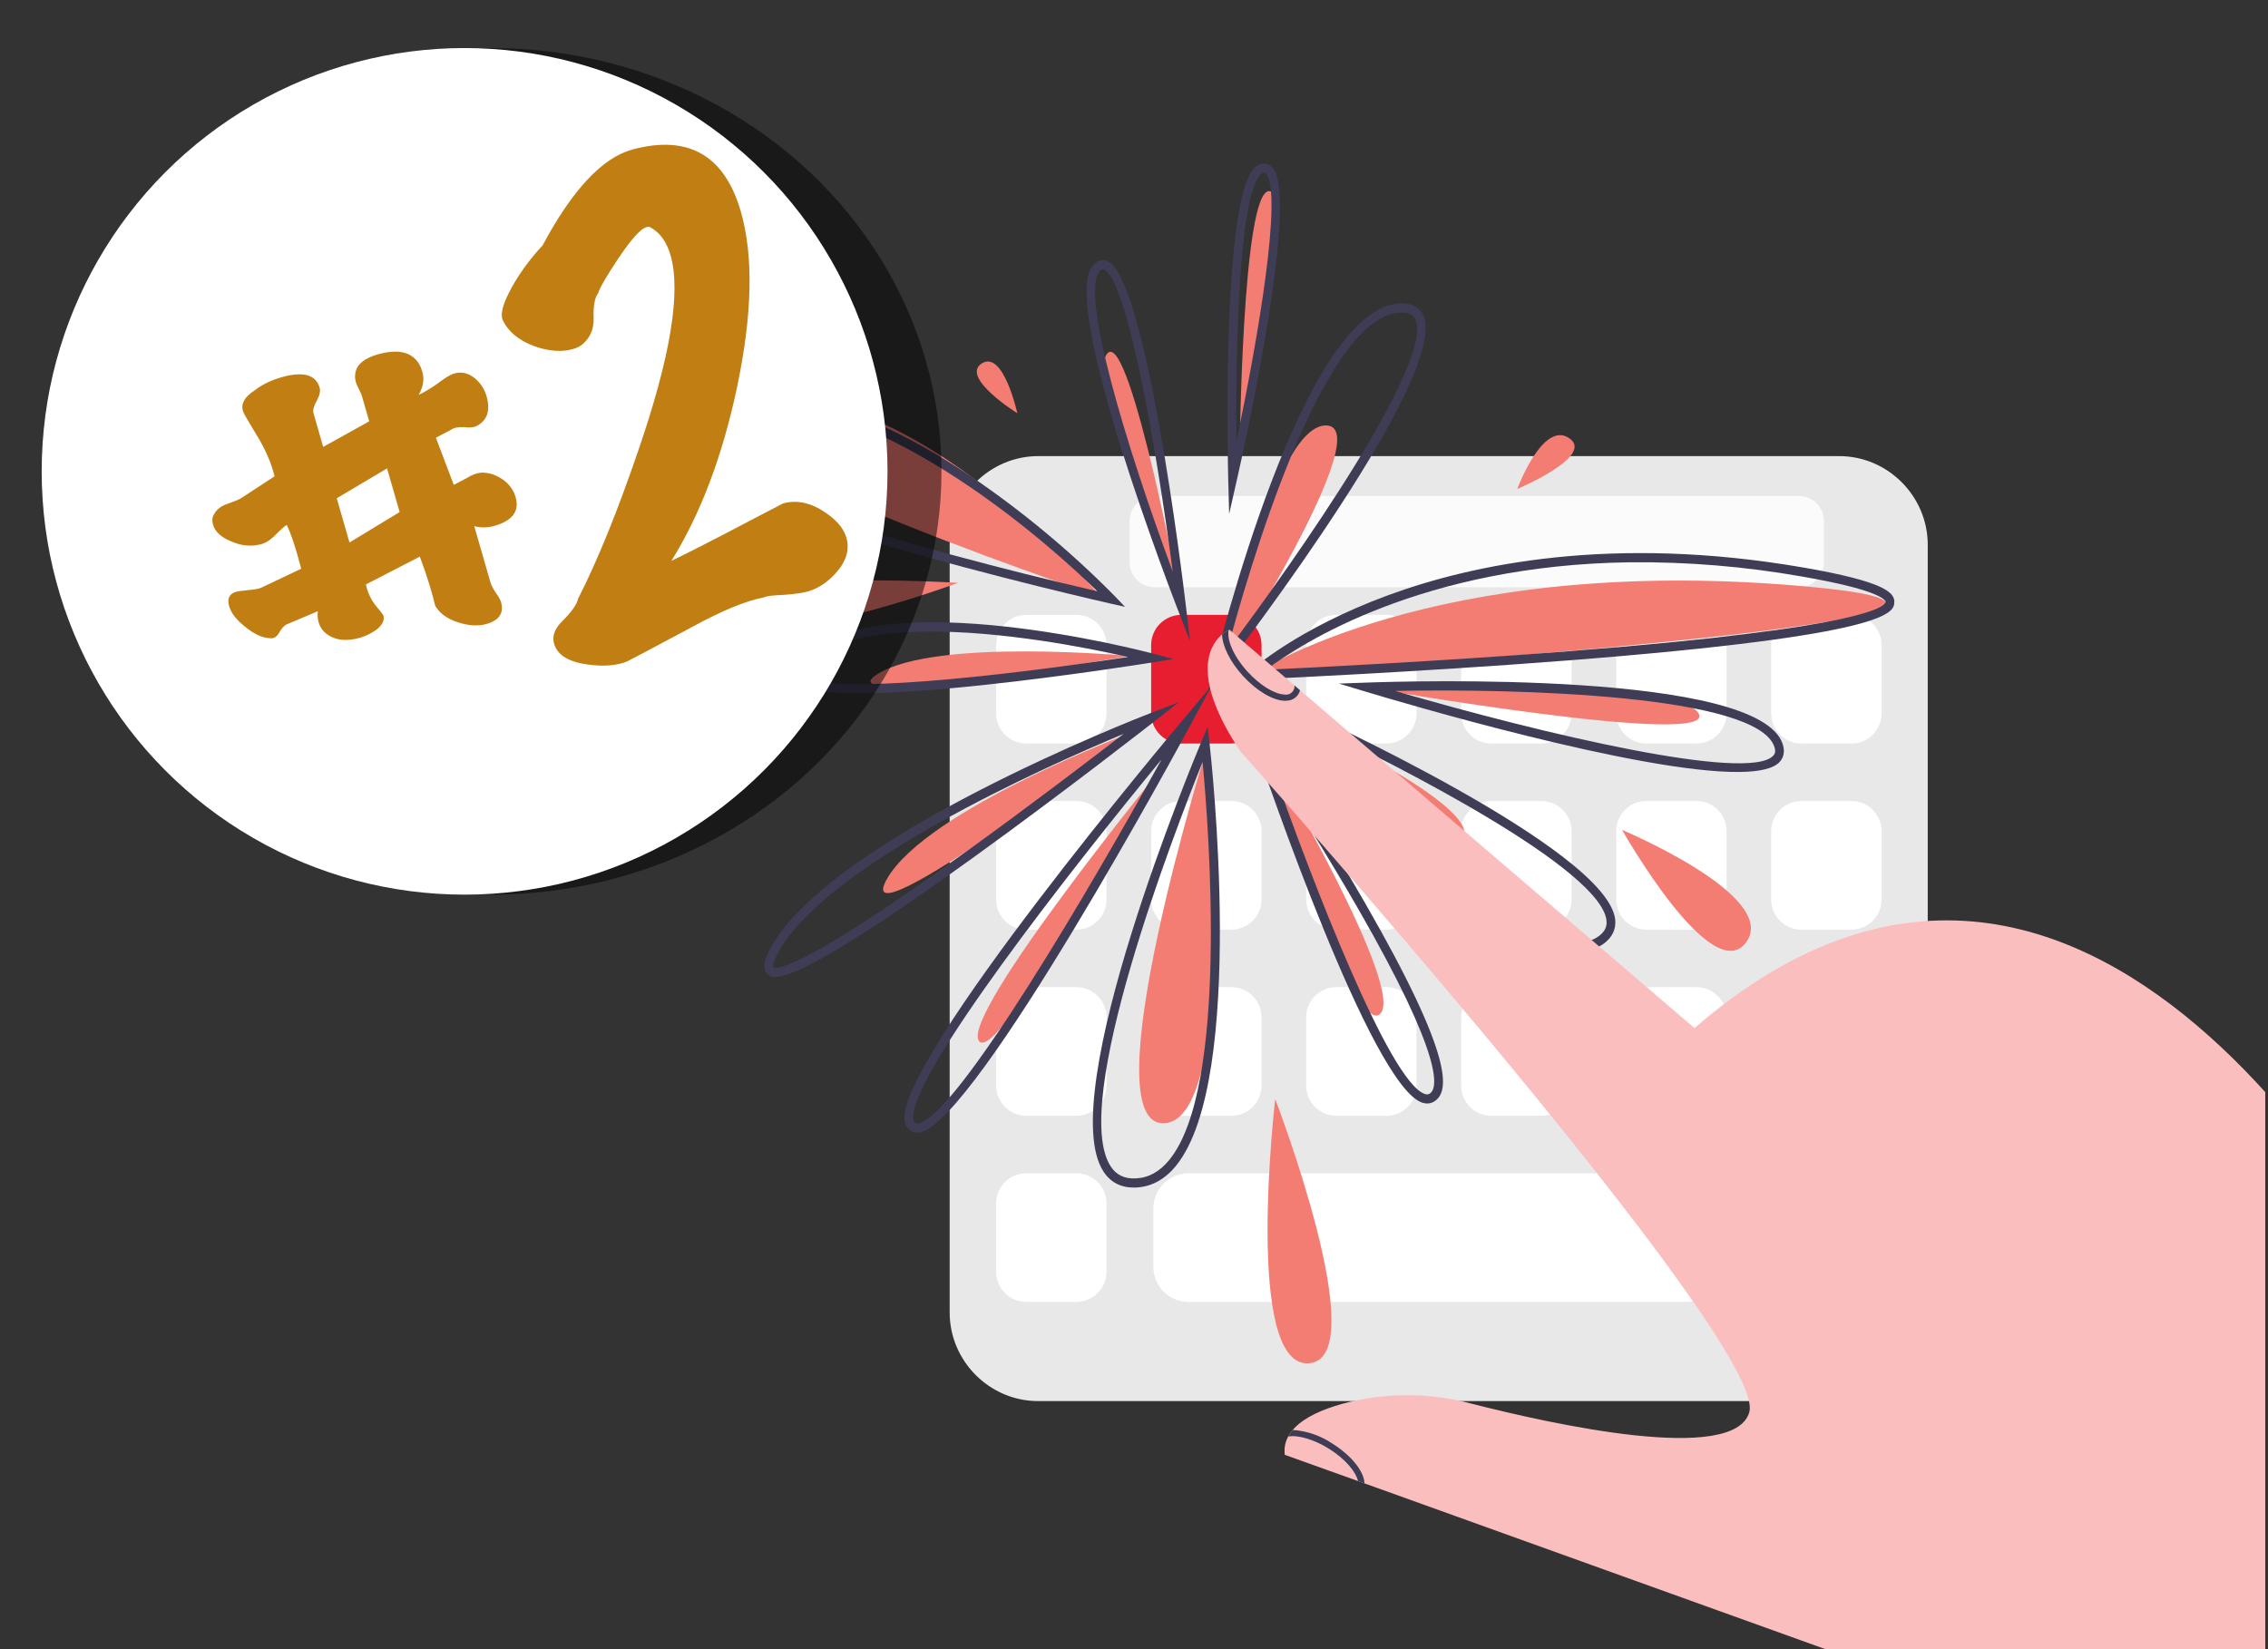 <?xml version="1.0" encoding="UTF-8" standalone="no"?>
<!DOCTYPE svg PUBLIC "-//W3C//DTD SVG 1.1//EN" "http://www.w3.org/Graphics/SVG/1.1/DTD/svg11.dtd">
<svg width="100%" height="100%" viewBox="0 0 330 240" version="1.1" xmlns="http://www.w3.org/2000/svg" xmlns:xlink="http://www.w3.org/1999/xlink" xml:space="preserve" xmlns:serif="http://www.serif.com/" style="fill-rule:evenodd;clip-rule:evenodd;stroke-linejoin:round;stroke-miterlimit:2;">
    <rect x="0" y="0" width="330" height="240" fill="#333333" stroke="none"/>
    <g transform="matrix(1,0,0,1,-389,0)">
        <g id="dessous_breve_2" transform="matrix(0.412,0,0,0.4,389,0)">
            <rect x="0" y="0" width="800" height="600" style="fill:none;"/>
            <clipPath id="_clip1">
                <rect x="0" y="0" width="800" height="600"/>
            </clipPath>
            <g clip-path="url(#_clip1)">
                <g transform="matrix(2.499,0,0,2.577,-1561.61,-2298.62)">
                    <g transform="matrix(0.553,0,0,0.553,639.745,752.932)">
                        <g>
                            <g transform="matrix(1,0,0,1,-64.967,-140.325)">
                                <path d="M530.754,530.85l0,195.964c-0.006,12.422 -10.228,22.64 -22.65,22.64l-204.65,-0c-0.013,0 -0.026,0 -0.039,0c-12.404,0 -22.611,-10.207 -22.611,-22.611c0,-0.009 0,-0.019 0,-0.029l0,-195.964c0,0 0,-0 0,-0c0,-12.425 10.224,-22.65 22.649,-22.65c0.001,0 0.001,0 0.001,0l204.65,0c0.003,0 0.005,0 0.008,0c12.421,0 22.642,10.222 22.642,22.643c0,0.003 0,0.005 0,0.007Z" style="fill:#e8e8e8;fill-rule:nonzero;"/>
                            </g>
                            <g>
                                <g transform="matrix(1,0,0,1.422,-0.031,-262.131)">
                                    <g transform="matrix(1.251,0,0,1.489,-532.343,-2127.34)">
                                        <path d="M755.811,1816.96c0,-2.34 -3.215,-4.24 -7.175,-4.24l-101.766,-0c-3.96,-0 -7.175,1.9 -7.175,4.24l0,7.031c0,2.34 3.215,4.241 7.175,4.241l101.766,-0c3.96,-0 7.175,-1.901 7.175,-4.241l0,-7.031Z" style="fill:#fff;"/>
                                    </g>
                                    <g transform="matrix(0.243,0,0,1.489,270.363,-2127.34)">
                                        <path d="M755.811,1816.36c0,-2.01 -14.224,-3.642 -31.745,-3.642l-52.626,-0c-17.52,-0 -31.745,1.632 -31.745,3.642l0,8.227c0,2.01 14.225,3.643 31.745,3.643l52.626,-0c17.521,-0 31.745,-1.633 31.745,-3.643l0,-8.227Z" style="fill:#fff;"/>
                                    </g>
                                    <g transform="matrix(0.243,0,0,1.489,72.295,-2127.34)">
                                        <path d="M755.811,1816.36c0,-2.01 -14.224,-3.642 -31.745,-3.642l-52.626,-0c-17.52,-0 -31.745,1.632 -31.745,3.642l0,8.227c0,2.01 14.225,3.643 31.745,3.643l52.626,-0c17.521,-0 31.745,-1.633 31.745,-3.643l0,-8.227Z" style="fill:#fff;"/>
                                    </g>
                                </g>
                                <g transform="matrix(1,0,0,1.422,-0.031,-309.649)">
                                    <g transform="matrix(0.243,0,0,1.489,270.363,-2127.34)">
                                        <path d="M755.811,1816.36c0,-2.01 -14.224,-3.642 -31.745,-3.642l-52.626,-0c-17.52,-0 -31.745,1.632 -31.745,3.642l0,8.227c0,2.01 14.225,3.643 31.745,3.643l52.626,-0c17.521,-0 31.745,-1.633 31.745,-3.643l0,-8.227Z" style="fill:#fff;"/>
                                    </g>
                                    <g transform="matrix(0.243,0,0,1.489,72.295,-2127.34)">
                                        <path d="M755.811,1816.36c0,-2.01 -14.224,-3.642 -31.745,-3.642l-52.626,-0c-17.52,-0 -31.745,1.632 -31.745,3.642l0,8.227c0,2.01 14.225,3.643 31.745,3.643l52.626,-0c17.521,-0 31.745,-1.633 31.745,-3.643l0,-8.227Z" style="fill:#fff;"/>
                                    </g>
                                    <g transform="matrix(0.243,0,0,1.489,111.908,-2127.34)">
                                        <path d="M755.811,1816.36c0,-2.01 -14.224,-3.642 -31.745,-3.642l-52.626,-0c-17.52,-0 -31.745,1.632 -31.745,3.642l0,8.227c0,2.01 14.225,3.643 31.745,3.643l52.626,-0c17.521,-0 31.745,-1.633 31.745,-3.643l0,-8.227Z" style="fill:#fff;"/>
                                    </g>
                                    <g transform="matrix(0.243,0,0,1.489,151.522,-2127.34)">
                                        <path d="M755.811,1816.36c0,-2.01 -14.224,-3.642 -31.745,-3.642l-52.626,-0c-17.52,-0 -31.745,1.632 -31.745,3.642l0,8.227c0,2.01 14.225,3.643 31.745,3.643l52.626,-0c17.521,-0 31.745,-1.633 31.745,-3.643l0,-8.227Z" style="fill:#fff;"/>
                                    </g>
                                    <g transform="matrix(0.243,0,0,1.489,191.135,-2127.34)">
                                        <path d="M755.811,1816.36c0,-2.01 -14.224,-3.642 -31.745,-3.642l-52.626,-0c-17.52,-0 -31.745,1.632 -31.745,3.642l0,8.227c0,2.01 14.225,3.643 31.745,3.643l52.626,-0c17.521,-0 31.745,-1.633 31.745,-3.643l0,-8.227Z" style="fill:#fff;"/>
                                    </g>
                                    <g transform="matrix(0.243,0,0,1.489,230.749,-2127.34)">
                                        <path d="M755.811,1816.36c0,-2.01 -14.224,-3.642 -31.745,-3.642l-52.626,-0c-17.52,-0 -31.745,1.632 -31.745,3.642l0,8.227c0,2.01 14.225,3.643 31.745,3.643l52.626,-0c17.521,-0 31.745,-1.633 31.745,-3.643l0,-8.227Z" style="fill:#fff;"/>
                                    </g>
                                </g>
                                <g transform="matrix(1,0,0,1.422,-0.031,-357.167)">
                                    <g transform="matrix(0.243,0,0,1.489,270.363,-2127.34)">
                                        <path d="M755.811,1816.36c0,-2.01 -14.224,-3.642 -31.745,-3.642l-52.626,-0c-17.52,-0 -31.745,1.632 -31.745,3.642l0,8.227c0,2.01 14.225,3.643 31.745,3.643l52.626,-0c17.521,-0 31.745,-1.633 31.745,-3.643l0,-8.227Z" style="fill:#fff;"/>
                                    </g>
                                    <g transform="matrix(0.243,0,0,1.489,72.295,-2127.34)">
                                        <path d="M755.811,1816.36c0,-2.01 -14.224,-3.642 -31.745,-3.642l-52.626,-0c-17.52,-0 -31.745,1.632 -31.745,3.642l0,8.227c0,2.01 14.225,3.643 31.745,3.643l52.626,-0c17.521,-0 31.745,-1.633 31.745,-3.643l0,-8.227Z" style="fill:#fff;"/>
                                    </g>
                                    <g transform="matrix(0.243,0,0,1.489,111.908,-2127.34)">
                                        <path d="M755.811,1816.36c0,-2.01 -14.224,-3.642 -31.745,-3.642l-52.626,-0c-17.52,-0 -31.745,1.632 -31.745,3.642l0,8.227c0,2.01 14.225,3.643 31.745,3.643l52.626,-0c17.521,-0 31.745,-1.633 31.745,-3.643l0,-8.227Z" style="fill:#fff;"/>
                                    </g>
                                    <g transform="matrix(0.243,0,0,1.489,151.522,-2127.34)">
                                        <path d="M755.811,1816.36c0,-2.01 -14.224,-3.642 -31.745,-3.642l-52.626,-0c-17.52,-0 -31.745,1.632 -31.745,3.642l0,8.227c0,2.01 14.225,3.643 31.745,3.643l52.626,-0c17.521,-0 31.745,-1.633 31.745,-3.643l0,-8.227Z" style="fill:#fff;"/>
                                    </g>
                                    <g transform="matrix(0.243,0,0,1.489,191.135,-2127.34)">
                                        <path d="M755.811,1816.36c0,-2.01 -14.224,-3.642 -31.745,-3.642l-52.626,-0c-17.52,-0 -31.745,1.632 -31.745,3.642l0,8.227c0,2.01 14.225,3.643 31.745,3.643l52.626,-0c17.521,-0 31.745,-1.633 31.745,-3.643l0,-8.227Z" style="fill:#fff;"/>
                                    </g>
                                    <g transform="matrix(0.243,0,0,1.489,230.749,-2127.34)">
                                        <path d="M755.811,1816.36c0,-2.01 -14.224,-3.642 -31.745,-3.642l-52.626,-0c-17.52,-0 -31.745,1.632 -31.745,3.642l0,8.227c0,2.01 14.225,3.643 31.745,3.643l52.626,-0c17.521,-0 31.745,-1.633 31.745,-3.643l0,-8.227Z" style="fill:#fff;"/>
                                    </g>
                                </g>
                                <g transform="matrix(1,0,0,1.422,-0.031,-404.686)">
                                    <g transform="matrix(0.243,0,0,1.489,270.363,-2127.34)">
                                        <path d="M755.811,1816.36c0,-2.01 -14.224,-3.642 -31.745,-3.642l-52.626,-0c-17.52,-0 -31.745,1.632 -31.745,3.642l0,8.227c0,2.01 14.225,3.643 31.745,3.643l52.626,-0c17.521,-0 31.745,-1.633 31.745,-3.643l0,-8.227Z" style="fill:#fff;"/>
                                    </g>
                                    <g transform="matrix(0.243,0,0,1.489,72.295,-2127.34)">
                                        <path d="M755.811,1816.36c0,-2.01 -14.224,-3.642 -31.745,-3.642l-52.626,-0c-17.52,-0 -31.745,1.632 -31.745,3.642l0,8.227c0,2.01 14.225,3.643 31.745,3.643l52.626,-0c17.521,-0 31.745,-1.633 31.745,-3.643l0,-8.227Z" style="fill:#fff;"/>
                                    </g>
                                    <g transform="matrix(0.243,0,0,1.489,111.908,-2127.34)">
                                        <path d="M755.811,1816.36c0,-2.01 -14.224,-3.642 -31.745,-3.642l-52.626,-0c-17.52,-0 -31.745,1.632 -31.745,3.642l0,8.227c0,2.01 14.225,3.643 31.745,3.643l52.626,-0c17.521,-0 31.745,-1.633 31.745,-3.643l0,-8.227Z" style="fill:#e71e2f;"/>
                                    </g>
                                    <g transform="matrix(0.243,0,0,1.489,151.522,-2127.34)">
                                        <path d="M755.811,1816.36c0,-2.01 -14.224,-3.642 -31.745,-3.642l-52.626,-0c-17.52,-0 -31.745,1.632 -31.745,3.642l0,8.227c0,2.01 14.225,3.643 31.745,3.643l52.626,-0c17.521,-0 31.745,-1.633 31.745,-3.643l0,-8.227Z" style="fill:#fff;"/>
                                    </g>
                                    <g transform="matrix(0.243,0,0,1.489,191.135,-2127.34)">
                                        <path d="M755.811,1816.36c0,-2.01 -14.224,-3.642 -31.745,-3.642l-52.626,-0c-17.52,-0 -31.745,1.632 -31.745,3.642l0,8.227c0,2.01 14.225,3.643 31.745,3.643l52.626,-0c17.521,-0 31.745,-1.633 31.745,-3.643l0,-8.227Z" style="fill:#fff;"/>
                                    </g>
                                    <g transform="matrix(0.243,0,0,1.489,230.749,-2127.34)">
                                        <path d="M755.811,1816.36c0,-2.01 -14.224,-3.642 -31.745,-3.642l-52.626,-0c-17.52,-0 -31.745,1.632 -31.745,3.642l0,8.227c0,2.01 14.225,3.643 31.745,3.643l52.626,-0c17.521,-0 31.745,-1.633 31.745,-3.643l0,-8.227Z" style="fill:#fff;"/>
                                    </g>
                                </g>
                                <g transform="matrix(1.528,0,0,1.502,-715.632,-2344.64)">
                                    <path d="M755.811,1816.96c0,-2.34 -1.867,-4.24 -4.168,-4.24l-107.779,-0c-2.301,-0 -4.169,1.9 -4.169,4.24l0,7.031c0,2.34 1.868,4.241 4.169,4.241l107.779,-0c2.301,-0 4.168,-1.901 4.168,-4.241l0,-7.031Z" style="fill:#fff;fill-opacity:0.82;"/>
                                </g>
                            </g>
                        </g>
                    </g>
                    <g transform="matrix(0.313,-0.004,0.004,0.326,715.537,916.204)">
                        <g>
                            <g transform="matrix(1,0,0,1,-157.206,-68.554)">
                                <path d="M376.948,313.578c-0,-0 -94.716,32.622 -112.88,62.735c-18.165,30.112 112.88,-62.735 112.88,-62.735Z" style="fill:#f37d73;fill-rule:nonzero;"/>
                            </g>
                            <g transform="matrix(1,0,0,1,-157.206,-68.554)">
                                <path d="M213.297,417.997c-1.333,0.099 -2.645,-0.385 -3.593,-1.326c-2.947,-2.654 -0.539,-7.672 1.528,-11.217c27.71,-47.501 167.04,-97.558 172.956,-99.665l12.742,-4.538l-10.911,7.993c-0.403,0.296 -40.936,29.965 -82.43,57.916c-64.51,43.458 -83.662,50.837 -90.292,50.837Zm158.508,-103.33c-36.585,14.161 -135.178,55.097 -157.157,92.779c-2.928,5.017 -2.308,6.277 -2.3,6.288c0.592,0.638 8.079,4.648 88.551,-49.526c28.052,-18.885 55.727,-38.606 70.906,-49.541l0,0Z" style="fill:#3f3d56;fill-rule:nonzero;"/>
                            </g>
                            <g transform="matrix(1,0,0,1,-157.206,-68.554)">
                                <path d="M374.895,280.994c0,0 -87.284,-8.972 -113.762,6.36c-26.479,15.333 113.762,-6.36 113.762,-6.36Z" style="fill:#f37d73;fill-rule:nonzero;"/>
                            </g>
                            <g transform="matrix(1,0,0,1,-157.206,-68.554)">
                                <path d="M255.955,295.659c-30.553,-0 -32.651,-4.898 -33.612,-7.137c-1.92,-4.481 3.424,-8.7 5.18,-10.087c37.885,-29.912 152.958,0.317 157.838,1.617l9.359,2.496l-9.588,1.37c-0.386,0.055 -38.941,5.539 -77.85,8.972c-22.691,2.002 -39.238,2.769 -51.327,2.769Zm26.774,-26.359c-21.52,0 -41.207,3.118 -52.756,12.236c-3.485,2.751 -4.349,4.607 -3.996,5.428c0.886,2.064 9.34,8.309 80.958,1.989c26.688,-2.355 53.207,-5.677 67.292,-7.54c-18.046,-4.154 -57.113,-12.113 -91.498,-12.113Z" style="fill:#3f3d56;fill-rule:nonzero;"/>
                            </g>
                            <g transform="matrix(1,0,0,1,-157.206,-68.554)">
                                <path d="M399.874,265.621c0,0 -43.903,-105.418 -33.266,-115.852c10.637,-10.435 33.266,115.852 33.266,115.852Z" style="fill:#f37d73;fill-rule:nonzero;"/>
                            </g>
                            <g transform="matrix(1,0,0,1,-157.206,-68.554)">
                                <path d="M402.302,274.894l-5.459,-13.948c-0.133,-0.342 -13.49,-34.558 -24.497,-69.785c-22.672,-72.548 -13.379,-78.743 -10.326,-80.779c1.533,-1.099 3.552,-1.269 5.247,-0.443c17.124,7.979 31.768,135.549 33.381,150.069l1.654,14.886Zm-37.276,-161.52c-0.295,0.014 -0.579,0.117 -0.814,0.296c-10.91,7.274 11.208,78.887 30.651,131.011c-6.669,-53.745 -18.949,-126.353 -29.265,-131.161c-0.178,-0.09 -0.373,-0.14 -0.572,-0.146Z" style="fill:#3f3d56;fill-rule:nonzero;"/>
                            </g>
                            <g transform="matrix(1,0,0,1,-157.206,-68.554)">
                                <path d="M416.468,288.803c0,0 23.564,-106.554 48.251,-106.554c24.687,-0 -48.251,106.554 -48.251,106.554Z" style="fill:#f37d73;fill-rule:nonzero;"/>
                            </g>
                            <g transform="matrix(1,0,0,1,-157.206,-68.554)">
                                <path d="M410.251,296.156l2.331,-8.774c1.711,-6.433 42.399,-157.572 86.878,-157.572c6.098,-0 8.728,2.861 9.863,5.26c11.86,25.118 -82.506,140.95 -93.305,154.075l-5.767,7.011Zm89.209,-162.394c-35.502,-0 -70.793,112.209 -80.47,145.465c31.842,-39.561 95.309,-124.359 86.759,-142.469c-0.351,-0.741 -1.415,-2.996 -6.289,-2.996Z" style="fill:#3f3d56;fill-rule:nonzero;"/>
                            </g>
                            <g transform="matrix(1,0,0,1,-157.206,-68.554)">
                                <path d="M430.3,289.866c0,-0 81.016,-51.196 247,-35.568c165.984,15.628 -247,35.568 -247,35.568Z" style="fill:#f37d73;fill-rule:nonzero;"/>
                            </g>
                            <g transform="matrix(1,0,0,1,-157.206,-68.554)">
                                <path d="M424.773,292.001l4.242,-3.635c0.859,-0.737 21.512,-18.195 62.894,-32.234c38.081,-12.922 101.56,-25.095 187.714,-9.707c36.4,6.5 41.126,11.343 40.809,15.609c-0.312,4.214 -1.045,14.085 -146.478,23.235c-71.069,4.471 -142.88,6.552 -143.598,6.572l-5.583,0.16Zm176.659,-48.811c-93.582,-0 -148.908,33.251 -164.949,44.508c18.99,-0.608 78.368,-2.67 137.231,-6.374c135.14,-8.503 142.645,-17.804 142.776,-19.582c0.016,-0.19 -0.085,-4.735 -37.561,-11.427c-25.571,-4.657 -51.505,-7.041 -77.497,-7.125Z" style="fill:#3f3d56;fill-rule:nonzero;"/>
                            </g>
                            <g transform="matrix(1,0,0,1,-157.206,-68.554)">
                                <path d="M481.676,295.87c0,-0 141.911,-1.894 149.884,13.259c7.973,15.153 -149.884,-13.259 -149.884,-13.259Z" style="fill:#f37d73;fill-rule:nonzero;"/>
                            </g>
                            <g transform="matrix(1,0,0,1,-157.206,-68.554)">
                                <path d="M649.733,334.59c-45.298,0 -154.179,-32.526 -168.63,-36.905l-11.843,-3.588l12.372,-0.278c18.152,-0.406 177.641,-3.06 187.673,29.049c1.189,3.804 -0.189,6.244 -1.555,7.622c-2.856,2.88 -9.245,4.1 -18.017,4.1Zm-155.113,-37.001c66.565,19.51 158.993,41.552 170.324,30.118c0.614,-0.619 1.235,-1.595 0.591,-3.66c-7.128,-22.811 -115.905,-26.831 -170.915,-26.458Z" style="fill:#3f3d56;fill-rule:nonzero;"/>
                            </g>
                            <g transform="matrix(1,0,0,1,-157.206,-68.554)">
                                <path d="M454.012,311.602c0,-0 85.715,39.618 68.966,51.808c-16.749,12.19 -68.966,-51.808 -68.966,-51.808Z" style="fill:#f37d73;fill-rule:nonzero;"/>
                            </g>
                            <g transform="matrix(1,0,0,1,-157.206,-68.554)">
                                <path d="M576.385,411.343c-41.463,-0 -125.887,-99.731 -129.814,-104.397l-5.557,-6.607l7.879,3.532c5.748,2.577 140.828,63.465 143.784,93.964c0.392,4.044 -1.383,7.582 -5.133,10.229c-3.281,2.24 -7.187,3.387 -11.159,3.279Zm-120.97,-100.154c32.6,37.402 105.133,111.099 129.849,93.647c2.632,-1.858 3.737,-3.961 3.481,-6.62c-2.127,-21.928 -90.398,-67.144 -133.33,-87.027Z" style="fill:#3f3d56;fill-rule:nonzero;"/>
                            </g>
                            <g transform="matrix(1,0,0,1,-157.206,-68.554)">
                                <path d="M596.284,359.026c0,-0 71.136,29.64 55.328,49.4c-15.808,19.76 -55.328,-49.4 -55.328,-49.4Z" style="fill:#f37d73;fill-rule:nonzero;"/>
                            </g>
                            <g transform="matrix(1,0,0,1,-157.206,-68.554)">
                                <path d="M463.892,335.314c0,-0 148.2,162.032 134.368,171.912c-13.832,9.88 -134.368,-171.912 -134.368,-171.912Z" style="fill:#f37d73;fill-rule:nonzero;"/>
                            </g>
                            <g transform="matrix(1,0,0,1,-157.206,-68.554)">
                                <path d="M436.228,323.458c0,-0 62.396,103.92 49.662,114.023c-12.734,10.103 -49.662,-114.023 -49.662,-114.023Z" style="fill:#f37d73;fill-rule:nonzero;"/>
                            </g>
                            <g transform="matrix(1,0,0,1,-157.206,-68.554)">
                                <path d="M506.853,476.409c-0.779,-0.005 -1.551,-0.135 -2.289,-0.384c-22.874,-7.514 -68.979,-142.497 -74.16,-157.864l-4.608,-13.666l8.114,11.923c0.242,0.356 24.494,36.053 46.016,72.982c39.786,68.27 36.488,81.694 30.547,85.853c-1.057,0.753 -2.323,1.158 -3.62,1.156Zm-67.678,-144.954c16.817,47.738 50.673,135.577 66.622,140.817c0.793,0.334 1.705,0.237 2.41,-0.257c3.265,-2.285 6.714,-14.715 -31.687,-80.61c-13.624,-23.378 -28.351,-46.268 -37.345,-59.95l-0,-0Z" style="fill:#3f3d56;fill-rule:nonzero;"/>
                            </g>
                            <g transform="matrix(1,0,0,1,-157.206,-68.554)">
                                <path d="M409.831,319.506c0,-0 -56.157,165.703 -21.697,163.995c34.46,-1.708 21.697,-163.995 21.697,-163.995Z" style="fill:#f37d73;fill-rule:nonzero;"/>
                            </g>
                            <g transform="matrix(1,0,0,1,-157.206,-68.554)">
                                <path d="M374.156,511.193c-6.048,0 -10.698,-2.363 -13.832,-7.033c-22.232,-33.135 43.626,-179.265 46.44,-185.47l3.004,-6.622l0.76,7.231c0.624,5.918 14.886,145.367 -17.423,182.62c-5.108,5.888 -11.184,9.002 -18.06,9.257c-0.299,0.012 -0.596,0.017 -0.889,0.017Zm33.136,-183.908c-13.019,29.938 -62.072,147.271 -43.686,174.673c2.505,3.736 6.198,5.467 11.293,5.27c5.82,-0.216 10.798,-2.8 15.221,-7.898c27.008,-31.142 19.712,-141.956 17.172,-172.045l0,0Z" style="fill:#3f3d56;fill-rule:nonzero;"/>
                            </g>
                            <g transform="matrix(1,0,0,1,-157.206,-68.554)">
                                <path d="M390.435,327.743c-0,-0 -94.265,107.815 -85.638,119.17c8.627,11.356 85.638,-119.17 85.638,-119.17Z" style="fill:#f37d73;fill-rule:nonzero;"/>
                            </g>
                            <g transform="matrix(1,0,0,1,-157.206,-68.554)">
                                <path d="M276.438,486.217c-1.248,0.021 -2.467,-0.383 -3.456,-1.144c-1.358,-1.104 -2.176,-2.743 -2.242,-4.492c-2.368,-26.784 123.11,-166.35 128.452,-172.278l12.631,-14.015l-9.453,16.328c-4.029,6.958 -98.959,170.476 -124.521,175.459c-0.465,0.092 -0.937,0.14 -1.411,0.142Zm112.36,-160.29c-41.573,47.216 -115.766,135.712 -114.122,154.306c-0.029,0.655 0.241,1.289 0.734,1.722c0.492,0.337 1.115,0.426 1.682,0.241c17.667,-3.443 79.38,-101.866 111.706,-156.269l0,-0Z" style="fill:#3f3d56;fill-rule:nonzero;"/>
                            </g>
                            <g transform="matrix(1,0,0,1,-157.206,-68.554)">
                                <path d="M362.142,255.143c-0,-0 -82.183,-97.077 -158.179,-87.669c-75.996,9.408 158.179,87.669 158.179,87.669Z" style="fill:#f37d73;fill-rule:nonzero;"/>
                            </g>
                            <g transform="matrix(1,0,0,1,-157.206,-68.554)">
                                <path d="M373.096,259.679l-6.468,-1.478c-0.519,-0.119 -52.46,-12.032 -103.813,-27.229c-105.157,-31.119 -105.496,-45.429 -105.606,-50.131c-0.135,-5.673 5.64,-10.061 17.656,-13.415c44.593,-12.447 94.945,12.071 129.32,34.837c23.084,15.429 44.62,33.058 64.305,52.639l4.606,4.777Zm-172.711,-91.679c-8.262,-0.042 -16.491,1.046 -24.458,3.233c-9.606,2.681 -14.849,6.06 -14.768,9.515c0.449,18.971 117.068,52.802 199.539,72.027c-19.496,-18.701 -93.15,-84.775 -160.313,-84.775l0,0Z" style="fill:#3f3d56;fill-rule:nonzero;"/>
                            </g>
                            <g transform="matrix(1,0,0,1,-157.206,-68.554)">
                                <path d="M297.908,248.37c0,-0 -108.68,-7.904 -100.776,11.856c7.904,19.76 100.776,-11.856 100.776,-11.856Z" style="fill:#f37d73;fill-rule:nonzero;"/>
                            </g>
                            <g transform="matrix(1,0,0,1,-157.206,-68.554)">
                                <path d="M325.572,175.258c0,-0 -5.928,-27.664 -15.808,-21.736c-9.88,5.928 15.808,21.736 15.808,21.736Z" style="fill:#f37d73;fill-rule:nonzero;"/>
                            </g>
                            <g transform="matrix(1,0,0,1,-157.206,-68.554)">
                                <path d="M425.688,194.832c0,0 27.115,-113.939 14.826,-114.357c-12.289,-0.418 -14.826,114.357 -14.826,114.357Z" style="fill:#f37d73;fill-rule:nonzero;"/>
                            </g>
                            <g transform="matrix(1,0,0,1,-157.206,-68.554)">
                                <path d="M420.642,220.058l-0.222,-15.131c-0.071,-4.86 -1.578,-119.208 13.288,-134.296c1.147,-1.282 2.776,-2.035 4.496,-2.077c1.675,0.007 3.249,0.813 4.234,2.168c11.439,14.652 -15.065,122.415 -18.126,134.655l-3.67,14.681Zm17.562,-147.552c-0.197,-0 -0.795,-0 -1.681,0.899c-9.818,9.965 -12.097,76.256 -12.23,115.243c10.883,-46.455 21.975,-106.6 15.03,-115.494c-0.236,-0.394 -0.66,-0.64 -1.119,-0.648Z" style="fill:#3f3d56;fill-rule:nonzero;"/>
                            </g>
                            <g transform="matrix(1,0,0,1,-157.206,-68.554)">
                                <path d="M550.836,210.826c0,-0 11.856,-29.64 23.712,-21.736c11.856,7.904 -23.712,21.736 -23.712,21.736Z" style="fill:#f37d73;fill-rule:nonzero;"/>
                            </g>
                            <g transform="matrix(1,0,0,1,-157.206,-68.554)">
                                <path d="M438.204,473.634c0,-0 -15.808,116.584 13.832,114.608c29.64,-1.976 -13.832,-114.608 -13.832,-114.608Z" style="fill:#f37d73;fill-rule:nonzero;"/>
                            </g>
                        </g>
                    </g>
                    <g transform="matrix(0.596,-0.132,0.132,0.596,504.756,887.292)">
                        <g transform="matrix(1,0,0,1,-64.967,-140.325)">
                            <path d="M779,654.72l-128.691,40.261l-160.088,-101.019l-0.007,-0.007l-0.525,-0.324l-0.086,-0.057l-1.273,-0.798l-15.242,-9.591c0.029,-0.259 0.065,-0.511 0.115,-0.755c0.234,-1.185 0.775,-2.289 1.568,-3.199c0.276,-0.327 0.579,-0.63 0.906,-0.906l0.007,-0c0.144,-0.122 0.295,-0.245 0.453,-0.36c0.158,-0.122 0.323,-0.237 0.496,-0.345c2.948,-1.977 7.391,-2.818 12.021,-3.07c9.997,-0.474 19.947,1.683 28.851,6.255c17.995,9.102 56.674,27.011 62.706,16.04c7.909,-14.379 -81.959,-174.704 -81.959,-174.704c-7.398,-19.016 -1.985,-25.228 1.409,-27.183c0.1,-0.058 0.201,-0.116 0.295,-0.166c0.359,-0.185 0.731,-0.343 1.114,-0.474c0.2,-0.073 0.404,-0.133 0.611,-0.18c0.054,-0.015 0.109,-0.027 0.165,-0.036l11.92,15.846l0.18,0.237l0.64,0.855l0.194,0.259l72.261,96.037c110.718,-59.673 148.822,99.934 148.822,99.934l43.137,47.45Z" style="fill:#fbbebe;fill-rule:nonzero;"/>
                        </g>
                        <g transform="matrix(1,0,0,1,-64.967,-140.325)">
                            <path d="M514.78,411.299c-0.535,1.104 -1.671,1.795 -2.897,1.762c-0.398,-0.002 -0.795,-0.055 -1.179,-0.159c-2.675,-0.719 -5.773,-3.652 -8.088,-7.656c-2.258,-3.911 -3.185,-7.844 -2.66,-10.454c0.359,-0.185 0.731,-0.343 1.114,-0.474c0.2,-0.073 0.404,-0.133 0.611,-0.18c-0.928,1.819 -0.374,5.953 2.186,10.389c2.092,3.63 4.924,6.377 7.203,6.981c0.239,0.099 0.496,0.151 0.755,0.151c0.981,-0 1.818,-0.738 1.941,-1.711l0.18,0.237l0.64,0.855l0.194,0.259Z" style="fill:#3f3d56;fill-rule:nonzero;"/>
                        </g>
                        <g transform="matrix(1,0,0,1,-64.967,-140.325)">
                            <path d="M489.689,593.631l-0.086,-0.057l-1.273,-0.798c0.007,-2.049 -1.546,-5.407 -4.975,-8.779c-2.897,-2.825 -6.262,-4.68 -8.584,-4.766c0.276,-0.327 0.579,-0.63 0.906,-0.906l0.007,-0c0.144,-0.122 0.295,-0.245 0.453,-0.36c3.13,0.924 5.965,2.649 8.224,5.004c3.768,3.703 5.838,7.923 5.328,10.662Z" style="fill:#3f3d56;fill-rule:nonzero;"/>
                        </g>
                    </g>
                </g>
                <g transform="matrix(1.802,0,0,1.858,-2271.32,-196.609)">
                    <g transform="matrix(1.064,0,0,1,700.053,-857.267)">
                        <circle cx="617.215" cy="1055.38" r="82.887" style="fill-opacity:0.5;"/>
                    </g>
                    <g transform="matrix(1,0,0,1,734.281,-857.267)">
                        <circle cx="617.215" cy="1055.38" r="82.887" style="fill:#fff;"/>
                    </g>
                    <g transform="matrix(2.776,-0.8,0.8,2.776,-1149.8,-3770.9)">
                        <g transform="matrix(40,0,0,40,432.832,1574.59)">
                            <path d="M0.49,-0.265c-0.012,0 -0.023,-0.003 -0.033,-0.009l0,0.098c0,0.005 0.001,0.012 0.004,0.021c0.003,0.008 0.004,0.014 0.004,0.017c0,0.019 -0.011,0.029 -0.034,0.029c-0.015,0 -0.031,-0.006 -0.047,-0.017c-0.016,-0.011 -0.025,-0.024 -0.028,-0.037c0.001,-0.02 0.001,-0.049 -0.002,-0.087l-0.101,0.02c-0.001,0.016 0.002,0.03 0.007,0.041c0.005,0.011 0.007,0.017 0.007,0.018c0,0.008 -0.006,0.015 -0.019,0.02c-0.009,0.003 -0.019,0.005 -0.029,0.005c-0.022,0 -0.039,-0.006 -0.05,-0.018c-0.011,-0.012 -0.014,-0.027 -0.007,-0.045l-0.058,0.007c-0.004,0.001 -0.009,0.004 -0.014,0.009c-0.006,0.006 -0.012,0.008 -0.017,0.006c-0.013,-0.004 -0.025,-0.014 -0.036,-0.03c-0.011,-0.015 -0.017,-0.029 -0.017,-0.042c0,-0.013 0.006,-0.02 0.018,-0.02c0.003,-0 0.01,0.001 0.021,0.003c0.01,0.002 0.018,0.003 0.023,0.002l0.073,-0.012c0.001,-0.035 0,-0.061 -0.003,-0.078c-0.002,-0 -0.011,0.004 -0.027,0.013c-0.01,0.005 -0.019,0.007 -0.028,0.006c-0.015,-0.001 -0.03,-0.007 -0.044,-0.019c-0.014,-0.011 -0.021,-0.023 -0.021,-0.035c0,-0.007 0.002,-0.013 0.007,-0.017c0.005,-0.005 0.012,-0.009 0.023,-0.01c0.015,-0.001 0.025,-0.002 0.028,-0.003l0.065,-0.02c0.001,-0.025 -0.003,-0.051 -0.01,-0.076c-0.007,-0.026 -0.011,-0.041 -0.011,-0.045c0,-0.013 0.009,-0.022 0.028,-0.028c0.015,-0.006 0.032,-0.009 0.05,-0.009c0.039,0 0.058,0.012 0.058,0.035c0,0.006 -0.004,0.013 -0.011,0.02c-0.007,0.007 -0.011,0.013 -0.011,0.019l0,0.059l0.087,-0.02l0,-0.046c0,-0.001 -0.001,-0.008 -0.003,-0.019c-0.001,-0.007 0,-0.014 0.003,-0.02c0.006,-0.013 0.021,-0.02 0.044,-0.02c0.036,0 0.057,0.011 0.064,0.034c0.005,0.02 0,0.037 -0.015,0.051c0.008,-0.001 0.02,-0.004 0.035,-0.009c0.015,-0.006 0.026,-0.009 0.033,-0.009c0.013,0 0.023,0.006 0.031,0.017c0.007,0.01 0.011,0.022 0.011,0.035c0,0.025 -0.01,0.04 -0.03,0.044c-0.005,0.001 -0.012,0 -0.021,-0.004c-0.009,-0.003 -0.017,-0.004 -0.022,-0.002l-0.029,0.006l0.007,0.085c0.002,-0 0.01,-0.002 0.025,-0.005c0.01,-0.003 0.018,-0.003 0.025,-0.002c0.012,0.003 0.023,0.01 0.032,0.021c0.009,0.011 0.013,0.023 0.013,0.035c0,0.025 -0.016,0.037 -0.048,0.037Zm-0.148,-0.067l0,-0.077l-0.096,0.025l0,0.078l0.096,-0.026Z" style="fill:#c17e13;fill-rule:nonzero;"/>
                        </g>
                        <g transform="matrix(40,0,0,40,453.232,1574.59)">
                            <path d="M0.532,-0.123c0.011,0.015 0.016,0.029 0.016,0.043c0,0.019 -0.01,0.036 -0.029,0.049c-0.019,0.013 -0.039,0.02 -0.059,0.02c-0.009,-0 -0.023,-0.002 -0.042,-0.006c-0.016,-0.004 -0.027,-0.006 -0.033,-0.005c-0.031,-0.003 -0.075,0.002 -0.133,0.015c-0.074,0.016 -0.114,0.024 -0.119,0.025c-0.018,0.002 -0.04,-0.002 -0.065,-0.013c-0.03,-0.013 -0.045,-0.029 -0.046,-0.048c-0.001,-0.014 0.007,-0.026 0.024,-0.035c0.02,-0.011 0.032,-0.021 0.036,-0.029c0.048,-0.051 0.104,-0.122 0.167,-0.212c0.097,-0.138 0.145,-0.239 0.145,-0.304c-0,-0.024 -0.007,-0.043 -0.021,-0.056c-0.001,-0.001 -0.003,-0.001 -0.005,-0.001c-0.011,0 -0.031,0.013 -0.061,0.038c-0.027,0.023 -0.043,0.038 -0.049,0.047c-0.007,0.005 -0.014,0.018 -0.019,0.039c-0.005,0.018 -0.015,0.03 -0.031,0.037c-0.005,0.002 -0.01,0.003 -0.017,0.003c-0.02,-0 -0.041,-0.008 -0.062,-0.023c-0.023,-0.017 -0.036,-0.037 -0.039,-0.058c-0.001,-0.011 0.009,-0.027 0.03,-0.048c0.021,-0.021 0.045,-0.039 0.07,-0.054c0.075,-0.077 0.139,-0.115 0.192,-0.114c0.098,0.002 0.147,0.053 0.147,0.152c0,0.079 -0.03,0.174 -0.089,0.285c-0.056,0.105 -0.119,0.189 -0.188,0.251c0.019,-0.003 0.073,-0.013 0.164,-0.032c0.031,-0.006 0.045,-0.009 0.044,-0.009c0.027,0 0.051,0.014 0.072,0.043Z" style="fill:#c17e13;fill-rule:nonzero;"/>
                        </g>
                    </g>
                </g>
            </g>
        </g>
    </g>
</svg>
